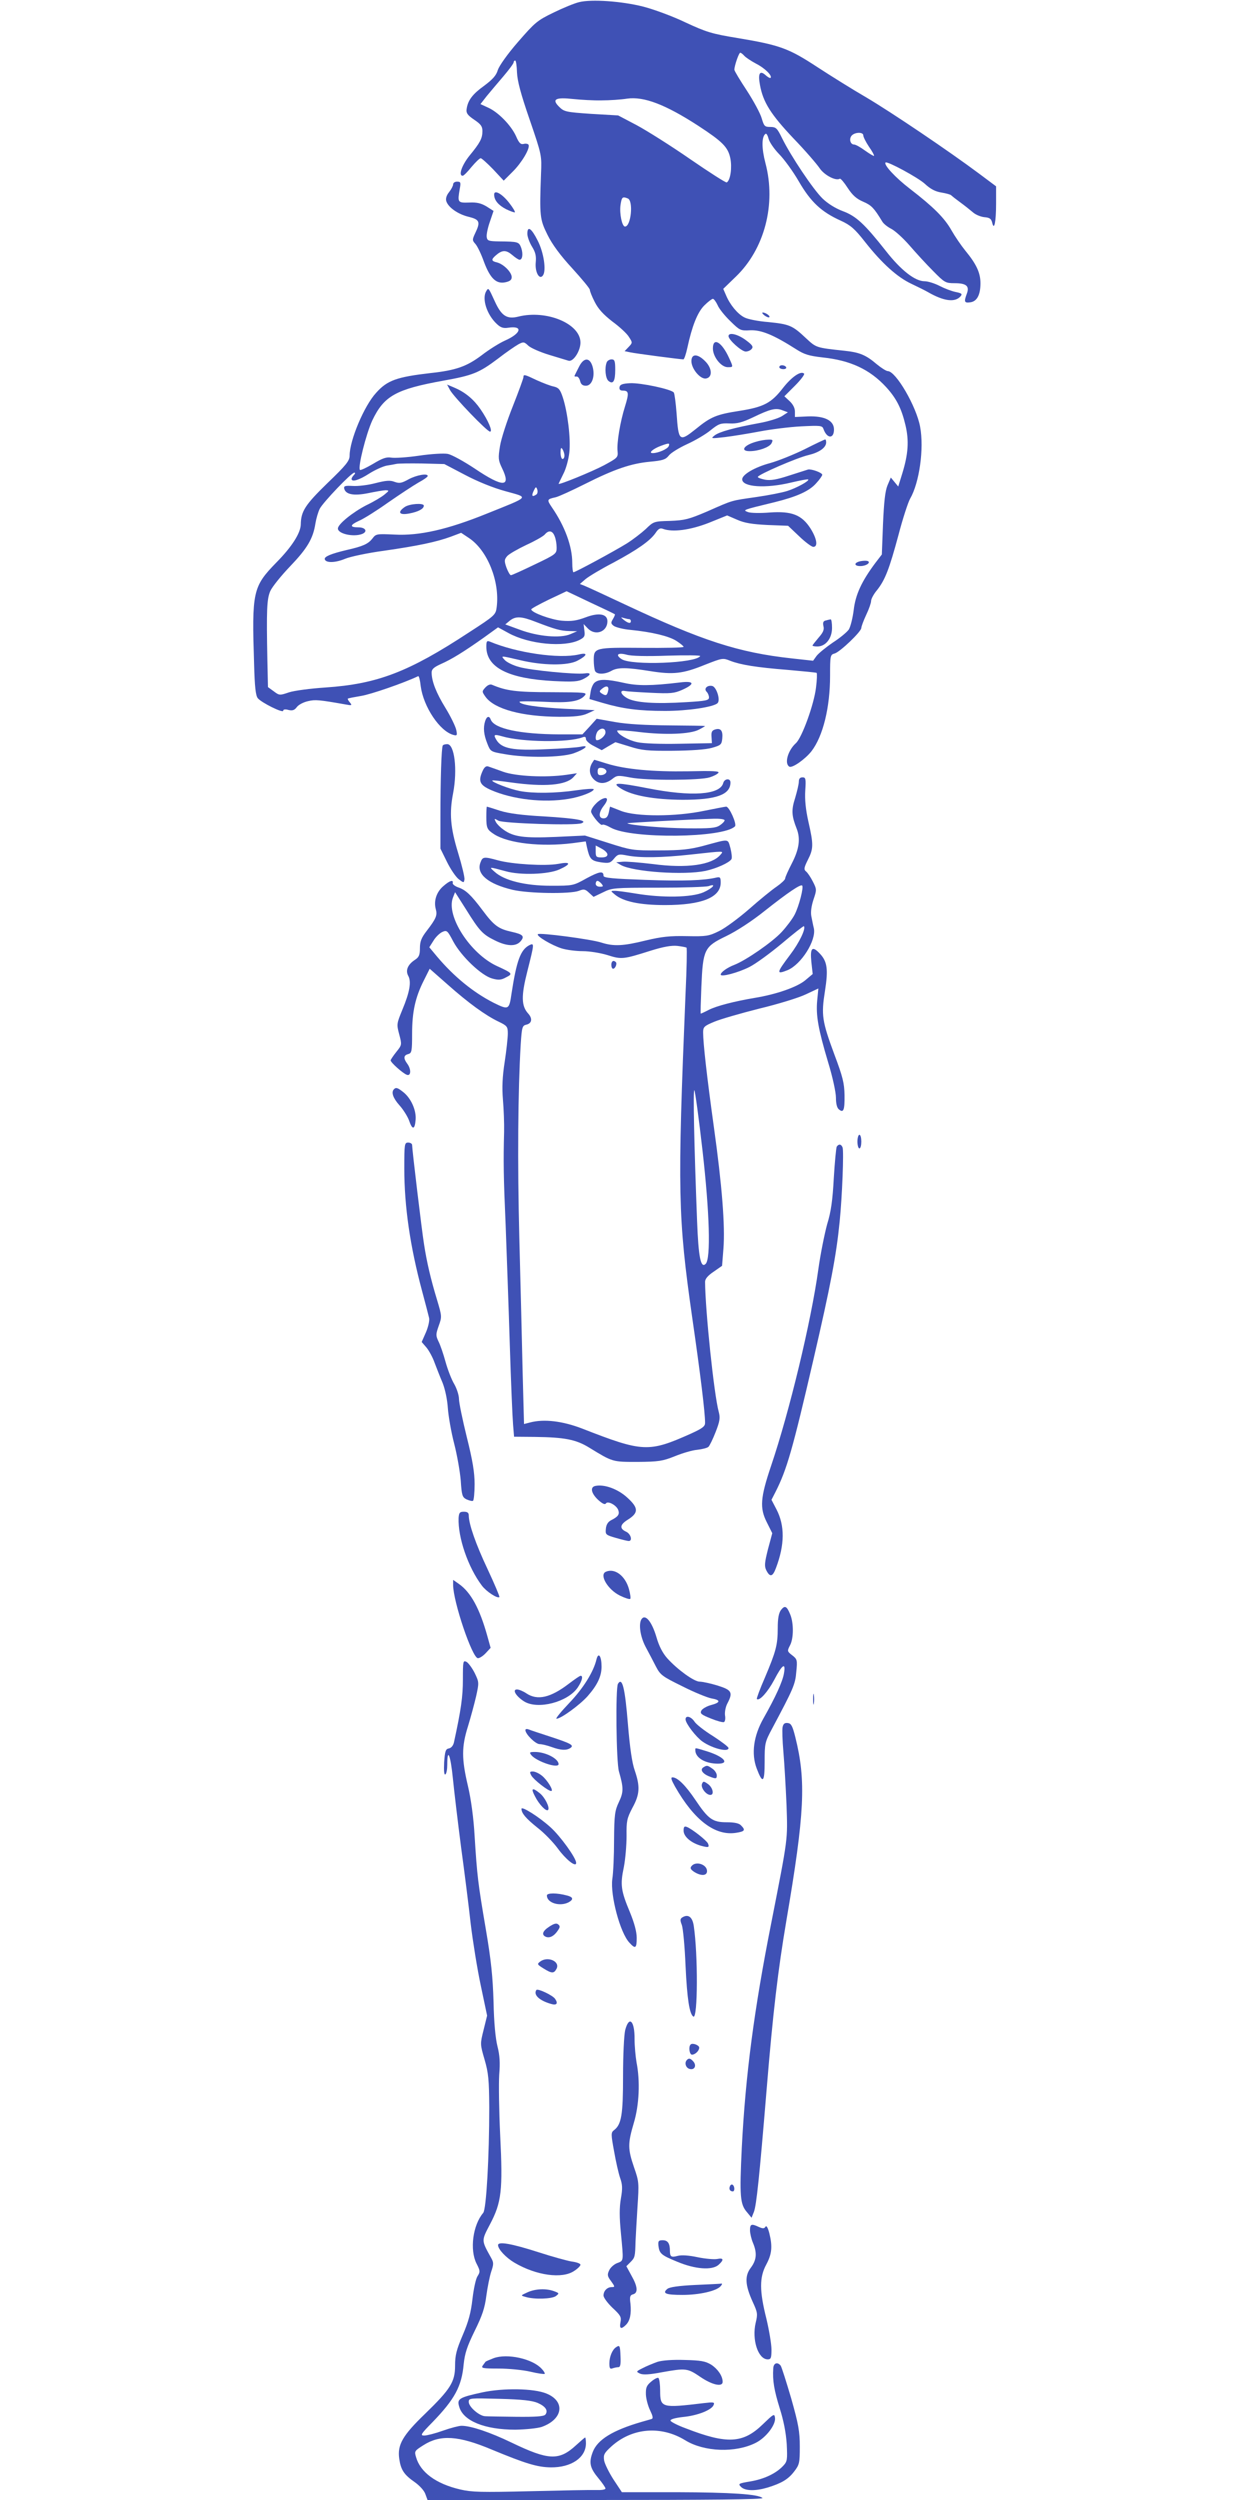 <?xml version="1.0" standalone="no"?>
<!DOCTYPE svg PUBLIC "-//W3C//DTD SVG 20010904//EN"
 "http://www.w3.org/TR/2001/REC-SVG-20010904/DTD/svg10.dtd">
<svg version="1.0" xmlns="http://www.w3.org/2000/svg"
 width="640pt" height="1280pt" viewBox="0 0 640 1280"
 preserveAspectRatio="xMidYMid meet">
<g transform="translate(0,1280) scale(0.1,-0.1)"
fill="#3f51b5" stroke="none">
<path d="M2965 12789 c-22 -5 -81 -29 -130 -53 -85 -41 -96 -51 -183 -151 -54
-62 -96 -122 -103 -143 -8 -28 -26 -48 -70 -81 -60 -43 -84 -75 -90 -120 -3
-20 5 -31 39 -54 34 -23 42 -34 42 -58 0 -38 -12 -60 -67 -127 -39 -49 -57
-102 -34 -102 5 0 25 20 45 45 21 25 42 45 47 45 5 0 34 -26 64 -57 l54 -58
45 45 c47 46 92 122 82 139 -3 5 -15 7 -25 4 -15 -4 -24 5 -39 40 -25 55 -91
123 -143 146 l-39 18 32 41 c18 22 57 68 86 102 28 33 52 65 52 71 0 5 3 9 8
9 4 0 8 -27 9 -61 2 -44 19 -109 65 -242 62 -181 62 -183 58 -277 -8 -218 -6
-233 33 -312 24 -49 66 -106 127 -172 49 -54 90 -103 90 -110 0 -7 11 -35 25
-62 18 -36 44 -64 90 -100 37 -27 75 -62 85 -79 19 -29 19 -30 -1 -51 l-21
-22 29 -6 c27 -6 256 -36 272 -36 4 0 13 26 20 58 24 112 52 183 87 218 19 19
39 34 44 34 5 0 16 -15 24 -32 7 -18 37 -55 65 -82 49 -48 52 -50 103 -47 56
2 118 -23 234 -97 42 -27 66 -34 135 -42 143 -15 242 -61 326 -152 53 -58 79
-110 99 -195 19 -80 14 -148 -16 -246 l-21 -68 -19 23 -19 23 -17 -40 c-12
-29 -18 -84 -23 -197 l-6 -157 -33 -43 c-71 -95 -102 -163 -111 -241 -5 -40
-16 -85 -25 -100 -10 -14 -46 -44 -82 -67 -35 -24 -72 -54 -83 -68 l-18 -25
-109 12 c-274 30 -460 91 -854 276 -102 48 -195 91 -208 96 l-23 9 29 25 c17
14 80 52 142 84 123 66 189 112 217 153 14 21 23 26 38 20 50 -18 139 -6 234
31 l94 38 51 -22 c38 -17 77 -23 156 -27 l105 -4 57 -54 c31 -30 64 -54 72
-54 25 0 19 41 -14 94 -45 70 -96 90 -209 82 -48 -4 -97 -3 -111 2 -28 11 -32
10 137 51 113 28 178 57 213 98 17 18 30 38 30 42 0 11 -56 31 -73 27 -7 -2
-50 -16 -97 -31 -64 -21 -95 -26 -123 -21 -20 4 -37 10 -37 14 1 12 202 99
259 112 55 13 91 38 91 65 0 8 -2 15 -5 15 -3 0 -50 -22 -105 -50 -55 -27
-134 -59 -177 -71 -79 -21 -143 -59 -143 -83 0 -40 120 -48 249 -17 47 11 87
19 89 16 7 -7 -60 -44 -108 -59 -25 -8 -96 -22 -159 -31 -131 -19 -115 -14
-251 -74 -94 -40 -114 -45 -189 -48 -83 -2 -85 -3 -125 -42 -23 -21 -66 -54
-96 -73 -61 -38 -264 -148 -274 -148 -3 0 -6 21 -6 48 0 85 -38 188 -104 284
-27 40 -26 42 19 52 17 4 84 35 150 68 151 76 236 105 333 114 65 6 80 11 96
31 10 14 53 40 94 59 42 19 96 51 120 71 41 33 51 37 96 35 40 -2 66 5 121 31
89 43 117 50 152 36 l27 -10 -31 -20 c-18 -11 -70 -27 -115 -35 -130 -24 -207
-45 -230 -64 -20 -16 -18 -16 53 -8 41 5 121 18 179 29 58 11 153 23 212 26
99 5 108 4 114 -13 18 -51 54 -52 54 -3 0 46 -48 70 -133 67 l-67 -3 0 28 c0
18 -10 37 -27 53 l-27 25 54 54 c30 30 51 58 47 62 -16 16 -63 -16 -107 -72
-61 -79 -99 -99 -226 -119 -116 -18 -145 -30 -222 -93 -84 -67 -88 -63 -98 82
-4 51 -10 98 -14 105 -11 17 -170 51 -225 48 -38 -2 -51 -7 -53 -20 -2 -12 3
-18 17 -18 31 0 32 -13 11 -81 -24 -76 -43 -186 -38 -230 3 -31 -1 -34 -69
-71 -60 -32 -233 -103 -233 -95 0 1 11 23 24 50 14 26 27 75 31 110 8 71 -9
207 -33 281 -14 43 -22 51 -47 57 -16 3 -55 18 -86 32 -63 30 -69 32 -69 16 0
-6 -24 -72 -54 -148 -30 -75 -60 -167 -66 -205 -10 -62 -9 -72 10 -112 49
-100 6 -101 -138 -4 -57 38 -119 72 -139 76 -20 4 -86 0 -147 -9 -61 -9 -125
-13 -143 -10 -25 4 -45 -3 -93 -32 -34 -20 -64 -34 -67 -31 -12 12 31 183 63
253 60 126 121 160 364 204 151 27 183 40 280 113 41 32 88 64 104 73 26 14
30 13 51 -7 13 -12 61 -33 107 -47 45 -14 90 -27 99 -30 24 -7 61 50 61 93 0
97 -174 169 -318 133 -59 -15 -87 4 -121 79 -32 70 -32 70 -43 52 -24 -38 2
-121 54 -169 19 -18 33 -23 58 -19 78 12 67 -29 -17 -66 -29 -13 -83 -47 -119
-75 -76 -57 -131 -77 -261 -91 -173 -20 -222 -37 -279 -101 -62 -67 -136 -244
-136 -322 0 -26 -17 -48 -114 -141 -114 -111 -135 -144 -136 -211 -1 -44 -45
-114 -125 -195 -121 -124 -126 -149 -114 -521 3 -115 8 -161 19 -174 19 -23
130 -78 130 -64 0 7 10 9 27 4 21 -5 31 -1 43 15 9 12 34 25 57 30 37 9 57 7
193 -17 32 -6 34 -5 21 11 -8 9 -12 18 -10 19 2 2 33 8 69 14 49 8 215 65 291
101 4 2 10 -21 13 -51 14 -106 98 -232 168 -250 18 -5 20 -2 14 26 -4 18 -28
68 -55 112 -48 78 -71 137 -71 182 0 17 12 27 47 43 55 24 118 63 221 136 l72
52 53 -29 c105 -58 287 -75 365 -35 25 13 28 19 24 48 l-4 33 21 -22 c39 -41
101 -18 101 36 0 38 -44 46 -112 20 -46 -17 -72 -21 -121 -17 -56 5 -157 42
-157 58 0 4 41 26 90 50 l91 43 122 -58 c67 -31 123 -58 125 -60 2 -2 -3 -13
-10 -25 -11 -18 -11 -23 5 -35 11 -7 49 -17 85 -20 110 -11 198 -32 236 -57
20 -13 36 -26 36 -30 0 -4 -96 -6 -213 -5 -241 2 -247 1 -247 -63 0 -21 3 -45
6 -54 8 -20 50 -20 84 -1 33 19 79 18 198 -1 119 -19 168 -14 283 33 87 34 90
35 127 20 54 -21 134 -34 297 -47 77 -7 142 -13 146 -15 3 -2 2 -36 -3 -75
-10 -86 -72 -257 -103 -285 -41 -37 -60 -104 -34 -120 14 -10 82 38 114 79 59
77 95 224 95 386 0 103 1 108 23 114 27 7 137 112 137 131 0 7 11 37 25 67 14
29 25 61 25 71 0 10 13 35 30 55 42 53 63 108 110 282 22 85 50 170 60 187 47
81 72 256 51 368 -19 104 -124 285 -166 285 -7 0 -33 16 -57 36 -55 47 -88 60
-163 68 -148 16 -145 15 -199 65 -69 65 -84 71 -192 82 -52 4 -107 15 -123 24
-34 17 -74 65 -94 114 l-14 32 64 62 c147 141 208 371 152 582 -20 76 -20 137
1 150 4 3 11 -9 15 -25 4 -17 28 -52 53 -78 26 -26 72 -89 102 -141 61 -105
115 -156 215 -201 50 -23 71 -41 125 -110 86 -109 164 -179 236 -213 32 -15
70 -34 84 -42 83 -48 141 -55 169 -21 9 11 4 15 -26 21 -20 4 -57 18 -82 31
-25 13 -60 24 -77 24 -49 0 -121 56 -199 156 -109 138 -152 178 -220 203 -37
14 -76 38 -103 64 -48 46 -164 220 -208 310 -25 51 -31 57 -60 57 -29 0 -32 4
-44 44 -7 25 -41 88 -76 142 -35 53 -64 101 -64 107 0 20 23 87 30 87 4 0 13
-7 21 -16 7 -8 34 -26 60 -40 44 -22 85 -62 74 -73 -3 -2 -14 4 -25 14 -30 27
-40 9 -29 -50 16 -89 56 -151 171 -273 61 -63 121 -133 135 -154 24 -35 83
-66 103 -53 4 2 22 -19 40 -47 25 -38 45 -56 80 -71 42 -18 55 -32 97 -101 6
-11 27 -28 47 -38 19 -10 61 -48 93 -85 32 -37 86 -96 120 -130 59 -60 64 -63
111 -63 60 0 77 -15 62 -54 -15 -41 -13 -48 17 -44 35 4 53 38 53 98 0 53 -21
98 -77 166 -22 27 -54 74 -71 104 -36 64 -92 120 -214 214 -73 56 -135 123
-124 134 9 8 166 -77 201 -109 29 -27 54 -40 86 -45 24 -4 46 -10 49 -14 3 -3
23 -19 45 -35 22 -16 51 -39 65 -51 14 -13 41 -24 60 -26 27 -2 35 -8 40 -28
10 -44 20 3 20 99 l0 87 -87 65 c-154 115 -450 315 -579 391 -69 40 -181 110
-250 155 -145 95 -190 112 -406 148 -135 22 -162 31 -268 80 -64 31 -162 67
-216 81 -110 28 -266 39 -329 23z m115 -503 c41 0 100 4 131 9 86 12 196 -30
364 -139 124 -81 152 -109 164 -165 10 -48 1 -114 -18 -125 -4 -3 -88 51 -187
119 -98 68 -222 146 -274 174 l-95 50 -138 8 c-131 9 -139 11 -165 37 -38 38
-18 49 73 39 39 -4 104 -8 145 -7z m1340 -179 c0 -8 13 -34 29 -58 17 -24 28
-45 26 -47 -2 -2 -22 10 -46 27 -23 17 -48 31 -56 31 -19 0 -27 28 -13 45 16
19 60 20 60 2z m-1206 -323 c30 -11 17 -144 -14 -144 -15 0 -29 66 -23 110 6
41 10 45 37 34z m210 -1268 c-6 -15 -54 -36 -82 -36 -24 0 1 22 41 37 43 16
47 15 41 -1z m-534 -48 c0 -10 -4 -18 -10 -18 -5 0 -10 15 -10 33 0 24 3 28
10 17 5 -8 10 -23 10 -32z m-510 -99 c64 -34 145 -67 208 -84 121 -34 130 -24
-96 -115 -200 -81 -345 -114 -472 -107 -91 4 -95 4 -113 -20 -22 -28 -48 -40
-132 -59 -80 -19 -117 -34 -112 -48 6 -19 54 -18 104 3 26 11 116 30 198 41
174 25 269 45 343 72 l53 20 39 -26 c96 -63 160 -224 143 -355 -5 -39 -9 -43
-142 -129 -309 -203 -469 -264 -735 -282 -76 -5 -160 -16 -187 -25 -47 -16
-49 -16 -78 6 l-29 21 -3 137 c-5 257 -3 314 15 355 10 22 56 79 102 127 87
91 117 141 129 219 4 25 14 59 22 75 17 33 162 185 177 185 6 0 5 -5 -2 -12
-7 -7 -12 -16 -12 -20 0 -18 39 -6 90 27 30 19 70 37 90 41 19 3 42 7 50 9 8
2 67 3 130 2 l115 -3 105 -55z m366 -101 c-21 -14 -26 -8 -14 18 11 23 13 24
19 7 3 -10 1 -21 -5 -25z m94 -214 c6 -14 10 -40 10 -58 0 -31 -3 -34 -112
-86 -62 -30 -117 -55 -122 -55 -5 0 -15 18 -23 39 -12 35 -11 41 4 59 10 11
54 36 98 57 44 20 86 44 94 53 20 24 40 21 51 -9z m-97 -438 c99 -38 127 -46
171 -47 l41 -1 -35 -15 c-51 -22 -166 -12 -259 23 l-74 27 23 19 c30 24 59 23
133 -6z m478 14 c5 0 9 -4 9 -10 0 -14 -13 -12 -36 6 -17 14 -17 15 -1 10 10
-3 23 -6 28 -6z m197 -187 c94 3 170 2 167 -2 -22 -37 -351 -49 -402 -16 -34
22 -20 35 25 23 23 -7 102 -9 210 -5z"/>
<path d="M2092 10346 c-36 -20 -47 -22 -72 -13 -23 9 -44 7 -99 -7 -38 -10
-90 -16 -116 -14 -36 2 -45 0 -43 -12 6 -32 49 -40 123 -25 39 8 79 15 90 15
18 -1 18 -2 -5 -21 -14 -12 -55 -37 -93 -55 -72 -37 -147 -98 -147 -120 0 -27
79 -45 124 -28 30 12 18 34 -19 34 -46 0 -44 12 4 34 22 9 89 51 148 93 59 41
129 87 155 102 26 14 48 29 48 34 0 15 -57 5 -98 -17z"/>
<path d="M2072 10204 c-39 -27 -28 -43 24 -33 47 9 74 24 74 40 0 15 -74 10
-98 -7z"/>
<path d="M2320 11856 c0 -7 -9 -25 -21 -40 -13 -16 -18 -33 -14 -46 10 -32 60
-67 114 -80 57 -14 62 -26 34 -84 -16 -34 -15 -37 1 -55 10 -11 30 -52 44 -92
32 -85 63 -115 111 -104 22 5 31 12 31 26 0 25 -41 66 -74 75 -31 7 -32 15 -8
36 33 29 53 29 84 3 16 -14 33 -25 38 -25 15 0 19 29 9 60 -12 32 -15 33 -114
34 -53 1 -60 3 -63 22 -2 12 5 47 16 78 l19 56 -36 23 c-27 16 -49 22 -88 20
-60 -2 -61 0 -49 70 6 33 5 37 -14 37 -11 0 -20 -6 -20 -14z"/>
<path d="M2530 11804 c0 -29 21 -54 61 -75 23 -11 43 -18 45 -16 3 2 -10 24
-28 47 -36 47 -78 71 -78 44z"/>
<path d="M2700 11603 c0 -15 11 -45 24 -66 18 -29 22 -48 19 -80 -5 -50 19
-93 37 -67 18 25 4 118 -27 178 -32 64 -53 78 -53 35z"/>
<path d="M3914 11185 c11 -8 22 -12 25 -9 6 6 -19 24 -34 24 -5 -1 -1 -7 9
-15z"/>
<path d="M3730 11079 c0 -19 67 -79 88 -79 11 0 25 6 31 14 9 11 3 20 -31 45
-42 31 -88 41 -88 20z"/>
<path d="M3650 11016 c0 -43 42 -96 76 -96 29 0 29 -1 7 47 -37 82 -83 109
-83 49z"/>
<path d="M3540 10951 c0 -39 45 -93 74 -89 35 5 33 52 -3 88 -39 40 -71 40
-71 1z"/>
<path d="M2965 10923 c-11 -21 -21 -42 -23 -46 -2 -4 2 -6 9 -5 7 2 15 -8 19
-22 4 -18 13 -25 30 -25 31 0 48 49 34 98 -14 48 -45 48 -69 0z"/>
<path d="M3106 10944 c-11 -29 -6 -81 9 -94 24 -20 35 -2 35 56 0 46 -3 54
-19 54 -10 0 -22 -7 -25 -16z"/>
<path d="M3990 10920 c0 -5 9 -10 21 -10 11 0 17 5 14 10 -3 6 -13 10 -21 10
-8 0 -14 -4 -14 -10z"/>
<path d="M2304 10803 c19 -35 190 -213 205 -213 15 0 -9 57 -49 115 -35 51
-79 87 -133 110 l-38 16 15 -28z"/>
<path d="M3870 10538 c-61 -17 -82 -48 -32 -48 46 0 101 20 112 40 9 18 7 20
-17 19 -15 0 -44 -5 -63 -11z"/>
<path d="M4393 9923 c-25 -10 -12 -24 19 -21 37 4 52 28 16 27 -12 0 -29 -3
-35 -6z"/>
<path d="M4227 9623 c-12 -3 -15 -11 -11 -29 5 -18 -2 -33 -25 -59 -17 -20
-31 -38 -31 -40 0 -3 11 -5 25 -5 42 0 75 41 75 95 0 25 -3 44 -7 44 -5 -1
-16 -3 -26 -6z"/>
<path d="M2490 9489 c0 -107 113 -164 345 -176 101 -5 126 -3 153 11 39 20 42
34 4 28 -46 -6 -276 16 -334 33 -31 8 -64 25 -73 35 -22 24 -25 24 78 0 116
-28 244 -29 293 -3 52 27 56 44 7 32 -101 -23 -317 8 -455 66 -15 6 -18 2 -18
-26z"/>
<path d="M3047 9307 c-10 -6 -20 -29 -23 -49 l-6 -37 68 -20 c102 -30 185 -41
319 -41 117 0 249 20 269 40 16 16 -6 84 -28 88 -25 5 -44 -14 -28 -30 7 -7
12 -20 12 -29 0 -15 -16 -18 -116 -24 -160 -10 -263 -3 -304 21 -33 19 -39 42
-10 36 8 -2 67 -6 131 -9 103 -5 121 -3 162 15 67 30 62 47 -10 38 -151 -18
-220 -18 -290 -2 -86 19 -123 20 -146 3z m66 -47 c-6 -22 -11 -24 -33 -10 -13
9 -12 12 4 25 23 18 36 11 29 -15z"/>
<path d="M2485 9280 c-18 -20 -18 -21 1 -48 46 -63 187 -101 377 -102 80 0
117 4 145 17 l37 17 -152 7 c-141 7 -233 21 -233 36 0 3 55 3 123 0 130 -7
183 1 210 31 15 17 7 17 -171 18 -179 0 -230 7 -303 38 -9 4 -22 -1 -34 -14z"/>
<path d="M2484 9108 c-11 -34 -7 -70 11 -115 16 -41 17 -42 88 -54 109 -20
291 -18 354 4 59 21 84 44 37 34 -16 -4 -97 -10 -181 -13 -166 -8 -224 3 -251
47 -17 28 -13 31 29 19 102 -30 339 -33 412 -5 12 5 17 2 17 -9 0 -8 18 -25
41 -36 l40 -21 35 21 35 20 72 -22 c62 -20 92 -23 222 -22 95 1 168 6 200 15
46 13 50 17 53 48 4 40 -8 55 -37 46 -16 -5 -20 -13 -18 -38 l2 -32 -165 -3
c-97 -2 -186 1 -217 8 -48 10 -103 42 -103 59 0 3 51 1 113 -7 134 -16 261
-11 305 12 18 9 32 18 32 19 0 1 -82 2 -182 3 -122 1 -215 6 -278 17 l-95 17
-36 -40 -37 -40 -118 0 c-201 1 -333 29 -351 75 -8 22 -21 18 -29 -7z m616
-58 c0 -16 -26 -40 -44 -40 -11 0 -6 36 6 48 18 18 38 14 38 -8z"/>
<path d="M2267 8983 c-7 -12 -12 -176 -12 -363 l0 -165 33 -67 c18 -37 45 -77
60 -89 26 -20 27 -20 30 -2 2 10 -13 73 -33 138 -39 128 -45 201 -25 304 23
121 7 251 -30 251 -11 0 -21 -3 -23 -7z"/>
<path d="M3030 8891 c-16 -30 -12 -59 10 -81 26 -26 60 -25 94 1 25 20 30 20
94 8 82 -16 357 -15 406 1 19 6 39 16 44 23 8 9 -27 11 -155 8 -180 -3 -323
10 -418 40 -33 10 -61 19 -62 19 -1 0 -7 -9 -13 -19z m75 -41 c0 -8 -10 -16
-22 -18 -18 -3 -23 2 -23 18 0 16 5 21 23 18 12 -2 22 -10 22 -18z"/>
<path d="M2472 8855 c-25 -54 -17 -74 42 -100 110 -48 269 -67 398 -45 58 9
128 36 128 49 0 4 -39 2 -87 -5 -109 -16 -224 -17 -292 -4 -52 10 -148 47
-140 54 2 2 45 -3 94 -10 172 -24 283 -15 321 27 l18 20 -54 -8 c-105 -15
-259 -8 -325 16 -33 12 -67 24 -76 27 -10 3 -19 -4 -27 -21z"/>
<path d="M4090 8798 c0 -13 -9 -50 -19 -84 -20 -62 -18 -91 8 -157 20 -51 13
-104 -24 -176 -19 -37 -35 -72 -35 -79 0 -6 -20 -25 -43 -41 -24 -16 -88 -68
-141 -115 -54 -47 -123 -98 -154 -113 -53 -26 -65 -28 -165 -26 -87 2 -130 -3
-210 -22 -117 -29 -165 -31 -228 -11 -51 17 -317 52 -325 43 -10 -9 71 -57
122 -73 26 -8 75 -14 108 -14 34 0 90 -9 126 -20 72 -23 81 -22 220 22 67 21
108 28 138 25 24 -3 45 -7 47 -9 3 -3 1 -108 -5 -234 -42 -1017 -39 -1147 34
-1659 42 -290 66 -487 66 -540 0 -18 -13 -28 -72 -55 -217 -97 -246 -96 -558
26 -99 38 -194 50 -266 31 l-31 -8 -7 263 c-3 145 -11 454 -17 688 -10 393 -7
754 7 992 6 91 8 97 30 102 28 7 31 32 8 57 -35 39 -36 90 -4 216 36 143 37
147 9 133 -44 -24 -64 -78 -90 -247 -12 -84 -15 -85 -92 -47 -104 53 -203 134
-289 236 l-40 48 21 33 c11 19 32 39 45 45 24 11 27 8 57 -49 41 -76 144 -174
199 -189 32 -9 46 -8 71 6 36 18 34 21 -47 58 -136 63 -261 256 -225 350 l11
28 56 -88 c69 -111 85 -128 148 -159 60 -30 106 -32 130 -6 24 27 15 37 -44
50 -68 15 -91 32 -149 110 -60 80 -87 105 -126 118 -16 6 -29 16 -27 22 4 18
-15 13 -47 -15 -36 -30 -51 -76 -40 -118 9 -32 3 -48 -47 -113 -27 -35 -34
-54 -34 -88 0 -34 -5 -46 -25 -59 -37 -24 -50 -54 -35 -82 17 -30 8 -83 -30
-174 -29 -71 -30 -74 -16 -126 14 -53 14 -54 -15 -90 -16 -20 -29 -40 -29 -43
0 -11 63 -67 83 -74 22 -8 23 29 2 57 -20 27 -19 43 5 49 18 5 20 14 20 104 0
112 16 186 60 273 l30 60 92 -81 c107 -95 194 -158 261 -190 44 -21 47 -26 47
-61 0 -20 -7 -86 -16 -145 -12 -77 -14 -132 -9 -193 4 -47 7 -121 6 -165 -4
-151 -3 -231 8 -480 5 -137 15 -410 21 -605 6 -195 14 -382 17 -415 l5 -61
107 -1 c151 -2 210 -13 278 -55 121 -74 118 -73 248 -73 108 1 127 4 190 29
39 16 90 31 115 33 25 3 50 9 57 15 6 5 23 40 37 76 22 56 24 73 16 103 -24
87 -69 518 -70 666 0 15 14 32 44 52 l43 30 7 88 c9 116 -7 322 -49 623 -35
252 -55 428 -55 484 0 28 5 33 58 55 31 13 135 43 230 67 96 23 203 56 238 73
l64 30 -6 -62 c-7 -76 5 -145 56 -316 23 -75 40 -154 40 -181 0 -30 5 -52 15
-60 24 -20 30 -4 29 73 -1 61 -9 94 -52 208 -63 171 -68 201 -48 326 17 109
12 150 -26 190 -39 42 -51 31 -44 -41 l7 -63 -38 -32 c-42 -35 -148 -72 -258
-90 -106 -18 -196 -41 -237 -62 -21 -11 -39 -19 -40 -19 -2 0 0 62 3 137 8
193 15 206 127 260 52 25 131 76 197 129 120 95 184 138 192 130 9 -8 -16
-105 -38 -148 -11 -22 -42 -63 -67 -90 -48 -52 -183 -145 -242 -168 -37 -14
-70 -38 -70 -50 0 -14 90 10 147 39 32 16 107 71 167 121 59 50 110 90 112 88
11 -12 -23 -84 -71 -147 -70 -93 -72 -102 -12 -78 70 30 147 152 134 214 -4
15 -9 43 -13 62 -4 21 0 51 11 85 17 50 17 53 -3 92 -11 22 -27 46 -35 52 -12
10 -11 19 9 59 29 57 30 78 3 196 -14 63 -19 113 -16 160 4 60 2 67 -14 67
-13 0 -19 -7 -19 -22z m-493 -1890 c36 -317 43 -552 16 -579 -25 -25 -37 33
-44 221 -15 388 -21 675 -14 668 4 -4 23 -143 42 -310z"/>
<path d="M3703 8791 c-16 -61 -163 -71 -386 -27 -159 31 -190 31 -137 -2 58
-36 170 -56 315 -57 173 0 245 26 245 89 0 23 -31 20 -37 -3z"/>
<path d="M3090 8712 c-29 -9 -69 -54 -63 -71 10 -25 50 -71 57 -64 3 4 23 -3
44 -15 105 -58 575 -53 635 7 11 11 -29 101 -45 101 -5 0 -56 -10 -111 -21
-146 -31 -350 -31 -427 -1 -30 12 -56 22 -56 22 -1 0 -4 -13 -7 -30 -5 -21
-12 -30 -27 -30 -26 0 -26 29 1 64 23 29 22 46 -1 38z m620 -112 c0 -5 -11
-17 -25 -26 -21 -14 -50 -16 -168 -15 -121 1 -295 16 -305 26 -3 2 321 20 441
23 31 1 57 -2 57 -8z"/>
<path d="M2490 8618 c0 -59 4 -66 41 -90 73 -46 239 -65 401 -45 l67 9 6 -29
c14 -62 21 -70 71 -78 42 -6 49 -4 68 19 19 23 25 24 66 16 66 -13 177 -12
330 5 173 19 166 19 149 -1 -44 -53 -173 -71 -346 -48 -68 8 -137 14 -155 12
l-33 -3 24 -14 c63 -35 322 -53 433 -30 56 12 122 42 133 60 4 6 1 31 -5 56
-15 51 -2 49 -140 12 -69 -18 -112 -23 -225 -23 -135 -1 -144 1 -260 38 l-120
38 -150 -7 c-161 -7 -216 0 -267 37 -16 11 -33 28 -39 39 -10 19 -9 20 13 7
25 -14 395 -26 426 -13 34 14 -29 25 -192 35 -112 6 -181 15 -226 29 -36 12
-66 21 -67 21 -2 0 -3 -24 -3 -52z m620 -193 c0 -10 -10 -15 -30 -15 -27 0
-30 3 -30 30 l0 31 30 -16 c17 -9 30 -22 30 -30z"/>
<path d="M2460 8384 c-23 -59 39 -110 165 -140 82 -19 295 -22 339 -5 25 10
32 9 52 -10 l23 -21 48 23 c46 23 56 24 283 24 129 0 245 4 258 8 44 16 21
-11 -27 -32 -61 -26 -209 -29 -346 -6 -49 8 -99 15 -110 14 -19 0 -19 -1 3
-19 43 -36 128 -54 257 -54 188 0 285 39 285 115 0 27 -3 30 -22 26 -63 -15
-167 -19 -363 -12 -168 6 -215 10 -215 21 0 26 -20 23 -87 -13 -68 -38 -69
-38 -183 -38 -132 0 -239 27 -287 71 -31 27 -32 27 57 3 75 -21 217 -16 273 9
63 28 61 42 -5 29 -66 -12 -235 -2 -308 18 -73 20 -79 19 -90 -11z m620 -109
c10 -13 9 -15 -9 -15 -12 0 -21 6 -21 15 0 8 4 15 9 15 5 0 14 -7 21 -15z"/>
<path d="M3130 7860 c0 -11 4 -20 9 -20 11 0 22 26 14 34 -12 12 -23 5 -23
-14z"/>
<path d="M2017 7223 c-15 -15 -5 -45 28 -82 19 -21 41 -56 49 -77 17 -51 30
-49 34 3 4 49 -24 111 -64 142 -28 22 -37 25 -47 14z"/>
<path d="M4390 6955 c0 -19 5 -35 10 -35 6 0 10 16 10 35 0 19 -4 35 -10 35
-5 0 -10 -16 -10 -35z"/>
<path d="M2070 6817 c0 -195 30 -400 91 -627 17 -63 33 -125 36 -138 3 -12 -4
-45 -16 -73 l-22 -50 25 -29 c13 -16 32 -51 41 -77 10 -26 28 -73 41 -103 13
-33 24 -85 27 -130 3 -41 17 -122 32 -180 15 -58 30 -143 34 -190 5 -77 8 -86
30 -97 14 -6 29 -10 33 -7 4 3 8 41 8 85 0 60 -10 121 -40 241 -22 89 -40 177
-40 195 0 19 -11 53 -24 76 -14 23 -34 75 -45 115 -11 40 -27 87 -36 104 -14
30 -14 36 1 79 17 47 17 49 -9 136 -31 102 -52 191 -66 283 -11 67 -61 485
-61 508 0 6 -9 12 -20 12 -19 0 -20 -7 -20 -133z"/>
<path d="M4284 6929 c-3 -6 -10 -78 -15 -161 -6 -112 -14 -172 -34 -236 -13
-48 -34 -151 -45 -230 -37 -268 -148 -729 -242 -1007 -55 -163 -59 -216 -22
-289 l28 -56 -22 -82 c-17 -68 -19 -86 -9 -107 19 -38 33 -35 50 11 45 119 46
217 2 301 l-25 48 20 39 c59 116 88 218 195 680 87 376 117 532 134 705 13
128 22 361 15 380 -7 18 -20 19 -30 4z"/>
<path d="M3048 5192 c-28 -6 -21 -38 14 -71 22 -20 35 -26 40 -19 9 16 56 -9
64 -35 7 -21 -2 -33 -38 -51 -15 -8 -24 -22 -26 -43 -3 -30 -1 -32 51 -47 31
-9 60 -16 66 -16 21 0 11 37 -14 48 -34 16 -31 36 9 61 56 35 56 60 -1 112
-48 45 -119 71 -165 61z"/>
<path d="M2348 5028 c-4 -99 48 -252 119 -346 23 -31 80 -68 90 -59 2 3 -25
67 -61 144 -60 127 -96 230 -96 275 0 13 -8 18 -25 18 -21 0 -25 -5 -27 -32z"/>
<path d="M3103 4753 c-37 -14 8 -92 72 -123 25 -12 49 -20 52 -16 3 3 0 26 -7
51 -19 67 -72 107 -117 88z"/>
<path d="M2320 4685 c0 -85 98 -375 127 -375 9 0 27 12 40 26 l25 27 -17 61
c-39 140 -84 223 -145 266 l-30 21 0 -26z"/>
<path d="M3998 4556 c-11 -16 -16 -43 -16 -92 0 -86 -9 -119 -66 -254 -25 -57
-43 -106 -41 -109 13 -12 56 36 89 98 41 79 60 92 50 34 -7 -43 -44 -123 -105
-231 -51 -90 -63 -181 -35 -256 31 -82 41 -74 41 34 0 94 1 100 39 171 108
203 118 225 123 289 6 60 5 65 -21 85 -26 20 -26 22 -11 51 19 36 19 114 1
158 -18 44 -28 48 -48 22z"/>
<path d="M3284 4509 c-15 -25 -6 -88 21 -140 16 -30 40 -75 53 -101 23 -44 32
-51 136 -102 61 -31 128 -58 149 -62 48 -8 47 -21 -3 -34 -22 -6 -44 -19 -49
-28 -8 -15 -1 -21 49 -41 32 -13 62 -21 67 -18 6 4 8 19 5 35 -2 16 3 43 12
60 30 57 23 69 -50 92 -36 11 -78 20 -92 20 -28 0 -113 61 -166 120 -23 26
-42 62 -55 108 -24 81 -58 121 -77 91z"/>
<path d="M3054 4304 c-15 -64 -68 -149 -141 -225 -41 -43 -70 -79 -64 -79 23
0 120 71 160 116 50 57 71 102 71 151 0 53 -16 77 -26 37z"/>
<path d="M2370 4201 c0 -87 -9 -153 -46 -323 -4 -16 -14 -28 -26 -30 -16 -3
-20 -13 -24 -71 -2 -44 0 -66 6 -62 6 3 10 26 10 50 0 91 17 49 29 -73 7 -70
26 -228 42 -352 17 -124 39 -299 49 -390 11 -91 34 -234 52 -318 l32 -152 -18
-73 c-18 -72 -18 -73 5 -152 20 -69 23 -103 24 -245 0 -251 -15 -522 -31 -540
-53 -62 -70 -189 -34 -260 19 -37 19 -42 5 -64 -9 -13 -20 -66 -26 -117 -8
-70 -20 -115 -50 -185 -32 -75 -39 -103 -39 -156 0 -83 -23 -120 -155 -248
-113 -109 -141 -157 -131 -228 8 -58 25 -83 80 -121 25 -18 48 -43 54 -61 l11
-30 862 0 c577 0 860 3 853 10 -20 20 -163 29 -439 30 l-281 0 -43 65 c-23 36
-45 80 -48 98 -4 29 0 37 37 71 106 96 254 108 378 32 97 -60 258 -66 362 -13
53 27 103 93 98 128 -3 23 -7 20 -63 -34 -101 -98 -183 -102 -394 -20 -41 15
-76 33 -78 39 -2 7 21 14 64 19 74 7 148 36 157 62 6 14 -1 15 -51 9 -216 -26
-223 -24 -223 64 0 32 -4 61 -9 65 -5 3 -22 -6 -37 -19 -24 -20 -28 -31 -27
-66 1 -23 11 -60 22 -82 13 -27 16 -40 8 -43 -7 -2 -30 -9 -52 -15 -148 -43
-226 -91 -250 -154 -21 -55 -15 -82 30 -136 19 -23 35 -46 35 -51 0 -6 -21 -9
-47 -8 -27 1 -178 -2 -338 -6 -252 -6 -299 -5 -359 9 -124 29 -204 88 -226
166 -9 30 -7 32 37 60 87 56 180 50 351 -22 174 -72 233 -90 302 -91 105 -1
180 50 180 123 0 16 -2 30 -4 30 -2 0 -23 -18 -47 -40 -87 -80 -141 -77 -330
14 -110 53 -208 86 -256 86 -13 0 -56 -11 -95 -25 -39 -14 -82 -25 -96 -25
-22 0 -17 8 43 69 113 117 149 183 159 296 6 56 17 90 56 170 39 79 52 117 60
180 6 44 17 100 25 124 13 38 13 47 0 70 -51 92 -51 87 -6 173 59 112 66 173
52 455 -6 125 -8 265 -5 311 5 60 3 98 -9 145 -10 40 -18 121 -20 227 -4 128
-12 211 -40 375 -40 235 -44 269 -57 475 -5 90 -18 187 -34 255 -33 140 -33
201 0 306 14 46 33 116 42 155 15 69 15 71 -7 117 -13 26 -32 52 -42 58 -18 9
-19 5 -19 -90z"/>
<path d="M2912 4179 c-93 -71 -160 -87 -217 -49 -16 11 -38 20 -48 20 -26 0
-5 -35 36 -61 70 -44 224 -4 275 71 22 33 29 60 15 60 -5 0 -32 -19 -61 -41z"/>
<path d="M3164 4179 c-13 -21 -9 -401 5 -449 24 -84 24 -105 0 -156 -21 -44
-24 -65 -25 -194 0 -80 -4 -170 -9 -201 -11 -83 40 -276 88 -326 30 -33 37
-29 37 25 0 31 -12 76 -35 132 -46 110 -50 140 -31 230 8 41 14 113 14 160 -1
77 2 90 30 144 38 69 40 109 12 191 -14 39 -25 117 -35 237 -15 186 -29 243
-51 207z"/>
<path d="M4163 4100 c0 -25 2 -35 4 -22 2 12 2 32 0 45 -2 12 -4 2 -4 -23z"/>
<path d="M3510 3997 c0 -21 54 -91 87 -114 50 -35 133 -56 133 -33 0 6 -36 33
-79 61 -44 27 -87 61 -95 74 -18 27 -46 34 -46 12z"/>
<path d="M4007 3958 c-3 -13 -1 -70 4 -128 5 -58 12 -179 16 -271 6 -183 9
-160 -78 -604 -88 -444 -132 -779 -151 -1150 -12 -251 -9 -291 27 -332 l23
-28 12 30 c13 34 28 177 65 625 33 401 58 610 101 865 94 552 102 717 46 941
-14 56 -21 70 -38 72 -16 2 -23 -3 -27 -20z"/>
<path d="M2690 3942 c0 -21 52 -72 73 -72 12 0 40 -7 62 -15 47 -17 75 -18 95
-5 21 14 5 23 -105 59 -49 16 -98 32 -107 36 -10 4 -18 3 -18 -3z"/>
<path d="M3560 3839 c0 -39 51 -69 116 -69 64 0 28 38 -62 65 -59 18 -54 17
-54 4z"/>
<path d="M2721 3813 c27 -32 139 -70 139 -45 -1 28 -67 62 -121 62 -28 0 -30
-2 -18 -17z"/>
<path d="M3601 3751 c-20 -13 -1 -36 40 -50 25 -9 29 -8 29 9 0 10 -10 26 -22
34 -26 18 -28 19 -47 7z"/>
<path d="M2720 3710 c11 -21 86 -80 102 -80 15 0 -20 57 -48 79 -15 12 -35 21
-46 21 -16 0 -17 -3 -8 -20z"/>
<path d="M3456 3653 c99 -174 206 -254 313 -237 45 7 49 14 25 38 -10 11 -34
16 -73 16 -72 0 -94 15 -161 115 -50 74 -91 115 -117 115 -10 0 -6 -13 13 -47z"/>
<path d="M3594 3666 c-7 -19 21 -56 43 -56 22 0 12 40 -14 57 -20 14 -23 14
-29 -1z"/>
<path d="M2739 3603 c21 -42 58 -80 67 -70 11 11 -17 67 -44 87 -37 30 -45 24
-23 -17z"/>
<path d="M2670 3539 c0 -23 22 -49 82 -97 35 -27 81 -75 103 -105 42 -58 95
-100 95 -75 0 25 -81 137 -131 182 -58 53 -149 110 -149 95z"/>
<path d="M3500 3427 c0 -30 37 -62 88 -77 40 -11 45 -9 37 11 -7 16 -81 74
-108 85 -13 5 -17 1 -17 -19z"/>
<path d="M3541 3246 c-9 -10 -6 -17 13 -30 35 -22 66 -21 66 4 0 34 -57 53
-79 26z"/>
<path d="M2800 3095 c0 -38 66 -58 111 -35 27 15 24 27 -8 35 -51 14 -103 14
-103 0z"/>
<path d="M3492 2982 c-10 -7 -10 -15 -1 -38 6 -16 15 -110 19 -209 8 -170 20
-247 40 -260 23 -14 24 318 2 465 -7 46 -29 62 -60 42z"/>
<path d="M2813 2936 c-36 -23 -42 -43 -17 -53 20 -7 42 5 61 34 11 16 11 22 1
30 -9 8 -22 4 -45 -11z"/>
<path d="M2766 2757 c-17 -13 -16 -15 16 -35 43 -27 54 -27 67 -3 21 38 -44
67 -83 38z"/>
<path d="M2746 2611 c-16 -25 16 -54 75 -71 29 -9 38 2 21 26 -12 18 -90 55
-96 45z"/>
<path d="M3201 2406 c-6 -25 -11 -128 -11 -236 0 -198 -8 -248 -47 -277 -15
-12 -15 -20 1 -107 9 -52 23 -114 31 -137 12 -34 13 -54 4 -105 -8 -47 -8 -95
0 -177 14 -148 15 -141 -19 -154 -16 -6 -35 -23 -41 -37 -11 -23 -9 -31 10
-56 20 -28 20 -30 3 -30 -23 0 -42 -19 -42 -43 0 -11 21 -39 46 -63 41 -38 46
-47 41 -73 -7 -34 3 -39 27 -15 22 21 29 57 24 109 -5 36 -2 44 13 48 27 7 24
40 -8 96 l-26 48 21 21 c23 23 24 28 26 107 1 28 6 107 10 176 8 122 8 129
-18 203 -32 94 -32 121 -1 226 28 93 33 215 14 311 -5 30 -10 83 -10 118 1 95
-28 123 -48 47z"/>
<path d="M3536 2332 c-12 -11 -6 -52 7 -52 16 0 37 20 37 36 0 13 -35 26 -44
16z"/>
<path d="M3517 2253 c-14 -14 -6 -41 14 -46 25 -7 37 17 19 38 -14 16 -23 19
-33 8z"/>
<path d="M3737 1606 c-6 -15 1 -26 15 -26 11 0 10 27 -1 34 -5 3 -11 0 -14 -8z"/>
<path d="M3840 1381 c0 -16 7 -45 15 -64 22 -52 19 -88 -11 -128 -32 -42 -29
-89 10 -175 25 -54 26 -62 15 -107 -20 -86 12 -187 62 -187 16 0 19 7 19 50 0
28 -12 99 -26 158 -36 143 -36 212 -1 277 29 54 33 92 16 161 -8 30 -15 41
-20 33 -6 -10 -13 -10 -34 -1 -38 18 -45 15 -45 -17z"/>
<path d="M3371 1303 c5 -41 13 -49 96 -83 93 -39 179 -45 212 -16 29 26 26 37
-7 30 -15 -3 -61 1 -100 9 -46 10 -83 12 -102 7 -33 -9 -40 -5 -40 26 0 38
-11 54 -37 54 -21 0 -24 -4 -22 -27z"/>
<path d="M2550 1305 c0 -21 40 -64 84 -90 112 -66 245 -84 306 -42 19 12 33
27 32 32 -1 6 -21 13 -45 16 -24 4 -100 25 -168 47 -140 45 -209 57 -209 37z"/>
<path d="M3559 1101 c-84 -4 -131 -11 -142 -20 -28 -23 -9 -31 77 -31 87 0
175 20 196 45 7 8 9 14 4 13 -5 -1 -66 -4 -135 -7z"/>
<path d="M2700 1063 c-35 -16 -35 -16 -10 -23 44 -14 135 -11 156 4 18 14 18
15 -9 25 -40 15 -96 13 -137 -6z"/>
<path d="M3154 782 c-19 -12 -34 -49 -34 -82 0 -25 3 -31 16 -26 9 3 22 6 30
6 10 0 13 14 11 55 -2 56 -4 60 -23 47z"/>
<path d="M2527 726 c-21 -8 -39 -16 -41 -18 -1 -1 -7 -10 -14 -19 -10 -14 -2
-16 81 -16 50 0 123 -7 162 -16 38 -9 72 -14 74 -11 2 2 -4 14 -15 25 -46 52
-177 81 -247 55z"/>
<path d="M3365 707 c-22 -8 -56 -22 -75 -32 -34 -17 -34 -18 -13 -28 16 -7 49
-5 112 7 123 22 131 21 197 -24 60 -41 114 -53 114 -25 0 30 -25 66 -59 88
-30 18 -53 22 -136 24 -63 2 -115 -2 -140 -10z"/>
<path d="M3959 673 c-4 -63 5 -112 33 -203 20 -63 32 -124 36 -183 4 -82 3
-90 -19 -113 -36 -38 -96 -67 -168 -79 -60 -10 -63 -12 -47 -28 21 -21 74 -22
137 -3 71 22 105 42 136 83 26 34 28 43 28 127 0 77 -7 115 -44 246 -25 85
-49 161 -54 168 -17 21 -37 13 -38 -15z"/>
<path d="M2469 551 c-119 -26 -130 -33 -118 -73 20 -73 130 -118 288 -118 54
1 112 7 134 14 110 39 123 131 25 171 -65 27 -222 29 -329 6z m284 -54 c41
-18 55 -40 39 -60 -8 -9 -48 -12 -149 -11 -76 1 -148 2 -160 3 -30 2 -83 48
-83 73 0 20 4 20 158 16 115 -3 167 -9 195 -21z"/>
</g>
</svg>
